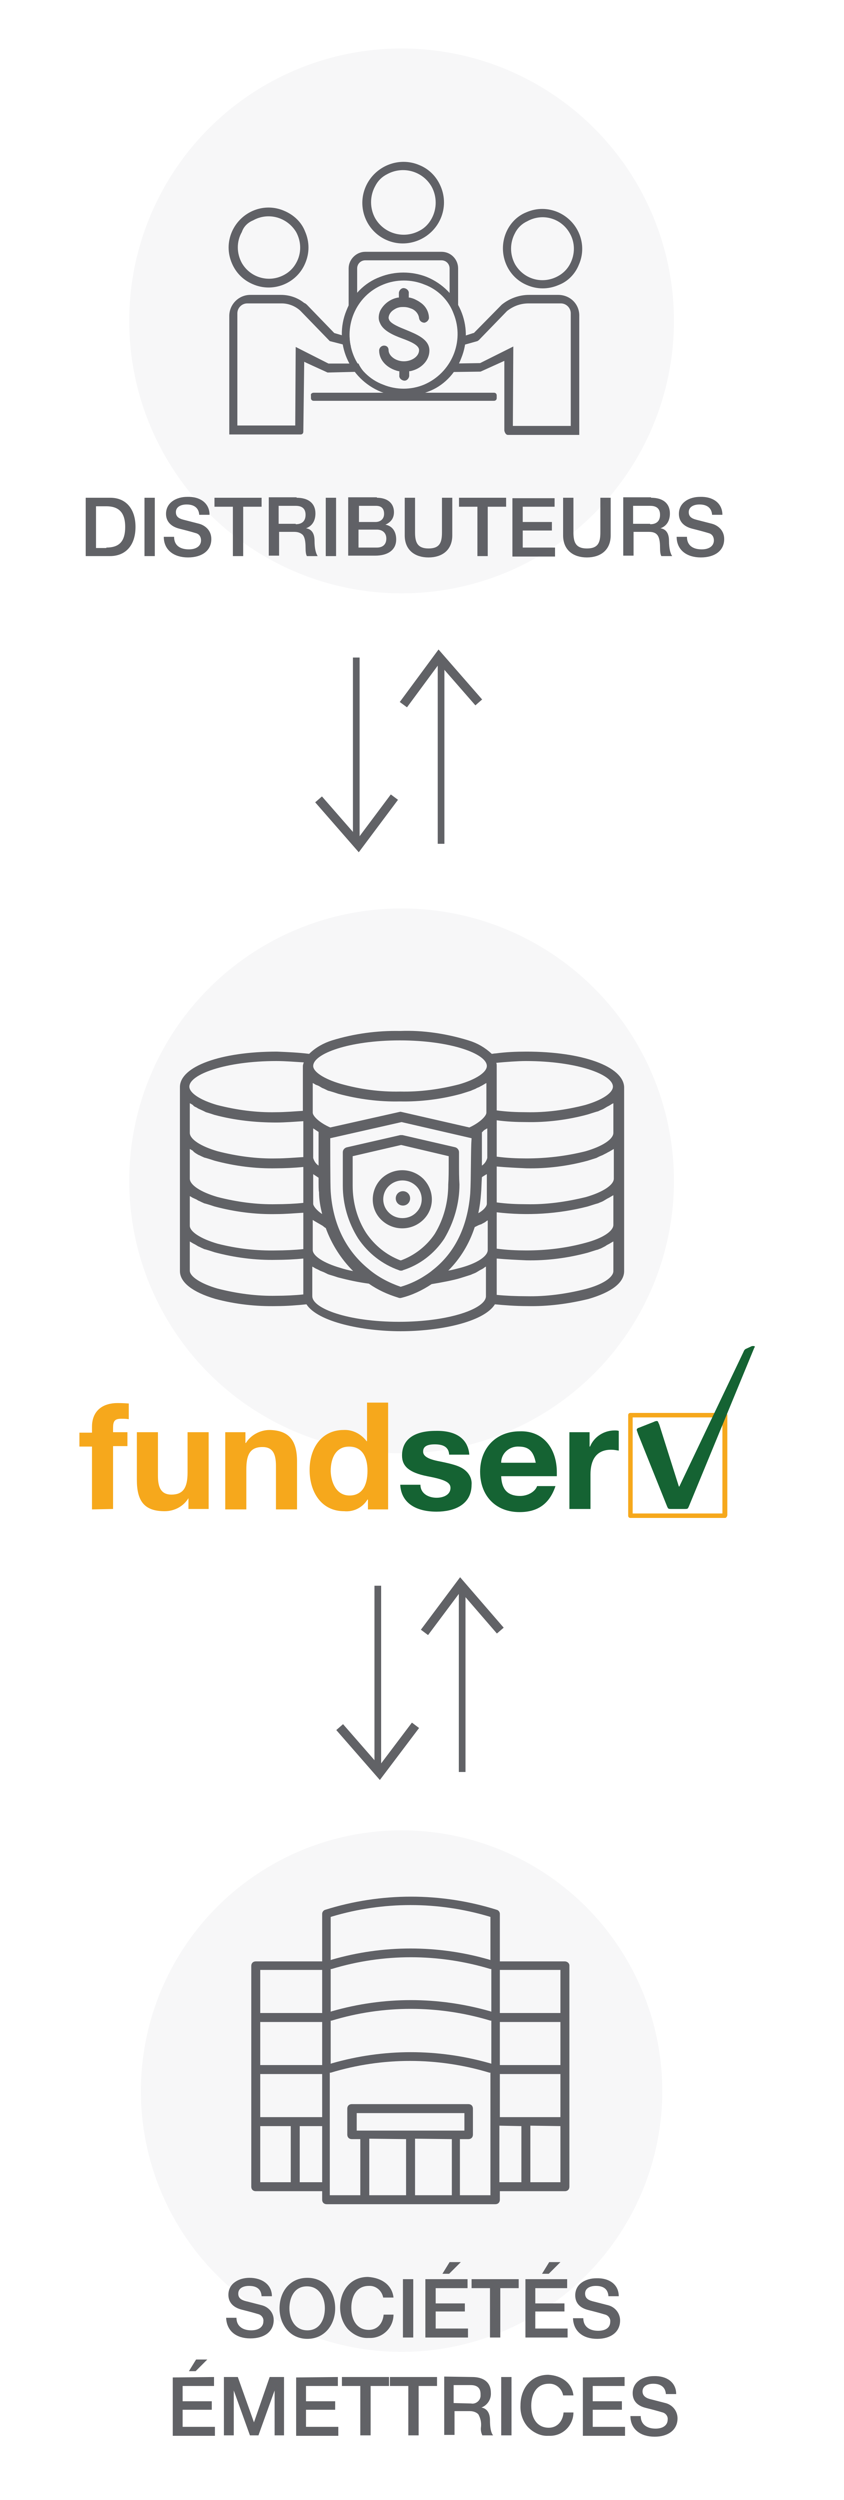 <?xml version="1.0" encoding="UTF-8"?> <!-- Generator: Adobe Illustrator 28.0.0, SVG Export Plug-In . SVG Version: 6.00 Build 0) --> <svg xmlns="http://www.w3.org/2000/svg" xmlns:xlink="http://www.w3.org/1999/xlink" version="1.1" id="Layer_1" x="0px" y="0px" viewBox="0 0 188.1 557" style="enable-background:new 0 0 188.1 557;" xml:space="preserve"> <style type="text/css"> .st0{opacity:5.000000e-02;fill:#616266;enable-background:new ;} .st1{fill:#616266;} .st2{enable-background:new ;} .st3{fill:none;} .st4{fill:none;stroke:#616266;stroke-width:1.49;stroke-miterlimit:10;} .st5{fill:none;stroke:#616266;stroke-width:2;stroke-miterlimit:10;} .st6{fill:#F6A81C;} .st7{fill:#156333;} </style> <circle class="st0" cx="89.5" cy="263.1" r="60.7"></circle> <path class="st1" d="M125.9,437h-14.5v-10.6c0-0.4-0.3-0.8-0.7-0.9c-12.4-3.9-25.8-3.9-38.2,0c-0.4,0.1-0.7,0.5-0.7,0.9V437H57 c-0.6,0-1,0.4-1,1v49.2c0,0.6,0.4,1,1,1h14.8v1.9c0,0.6,0.4,1,1,1h37.6c0.6,0,1-0.4,1-1v-1.9h14.5c0.6,0,1-0.4,1-1v-49.3 C126.9,437.4,126.4,437,125.9,437C125.9,437,125.9,437,125.9,437z M124.9,473.7v12.5h-6.7v-12.6L124.9,473.7z M116.2,473.7v12.5 h-4.9v-12.6L116.2,473.7z M124.9,462.1v9.6h-13.5v-9.6H124.9z M124.9,450.5v9.6h-13.5v-9.6H124.9z M124.9,438.9v9.6h-13.5v-9.6 H124.9z M100.7,476.6v12.5h-8.2v-12.6L100.7,476.6z M90.5,476.6v12.5h-8.2v-12.6L90.5,476.6z M103.5,470.8v3.9H79.5v-3.9H103.5z M102.5,476.6h1.9c0.6,0,1-0.4,1-1v-5.8c0-0.6-0.4-1-1-1h-26c-0.6,0-1,0.4-1,1v5.8c0,0.6,0.4,1,1,1h1.9v12.5h-6.8v-27.3h0.2 c11.5-3.5,23.8-3.5,35.4,0h0.2v27.3h-6.8L102.5,476.6z M74,459.7l-0.3,0.1v-9.6h0.2c11.5-3.5,23.8-3.5,35.4,0h0.2v9.6l-0.3-0.1 C97.6,456.4,85.5,456.4,74,459.7z M74,448.1l-0.3,0.1v-9.5l0.2,0c11.5-3.5,23.8-3.5,35.4,0l0.2,0v9.5l-0.3-0.1 C97.6,444.8,85.5,444.8,74,448.1z M74,436.6l-0.3,0.1v-9.6L74,427c11.4-3.4,23.6-3.4,35,0l0.3,0.1v9.6l-0.3-0.1 C97.6,433.3,85.4,433.3,74,436.6L74,436.6z M71.8,473.7v12.5h-5v-12.5L71.8,473.7z M64.8,473.7v12.5H58v-12.5L64.8,473.7z M71.8,462.1v9.6H58v-9.6H71.8z M71.8,450.5v9.6H58v-9.6H71.8z M71.8,438.9v9.6H58v-9.6H71.8z"></path> <circle class="st0" cx="89.5" cy="465.9" r="58.1"></circle> <path class="st1" d="M85.6,77c-0.6,0-1.1,0.5-1.1,1.1c0,0,0,0,0,0c0,2.2,1.8,4,4.3,4.6H89v0.9c-0.1,0.6,0.4,1.1,1,1.2 c0.6,0.1,1.1-0.4,1.2-1c0-0.1,0-0.1,0-0.2v-0.9h0.2c2.5-0.5,4.3-2.4,4.3-4.6c0-2.5-2.8-3.6-5.2-4.6c-1.5-0.6-3.2-1.3-3.7-2.1 c-0.1-0.1-0.1-0.3-0.2-0.5c0-0.7,0.4-1.3,0.9-1.7l0,0c0.4-0.3,0.9-0.6,1.4-0.7c0.3-0.1,0.7-0.1,1.1-0.1c0.5,0,1,0.1,1.5,0.3 c1,0.3,1.8,1.2,1.9,2.2c0.1,0.6,0.6,1,1.2,1c0.5-0.1,0.9-0.5,1-1c0-1.4-0.7-2.7-1.9-3.5c-0.4-0.3-0.8-0.5-1.2-0.7 c-0.4-0.2-0.8-0.3-1.2-0.4h-0.2v-0.9c0.1-0.6-0.4-1.1-1-1.2c-0.6-0.1-1.1,0.4-1.2,1c0,0.1,0,0.1,0,0.2v0.9h-0.2 c-1.7,0.3-3.2,1.4-4,3c-0.2,0.5-0.3,1-0.3,1.5l0,0c0,0.4,0.1,0.8,0.3,1.2c0.7,1.7,3,2.7,4.9,3.4s3.8,1.5,3.8,2.6 c0,1.4-1.6,2.5-3.4,2.5s-3.4-1.2-3.4-2.5C86.6,77.4,86.2,77,85.6,77z"></path> <path class="st1" d="M86.2,53.5c4.6,2,10-0.2,12-4.8c1-2.3,1-4.9,0-7.2c-0.9-2.1-2.5-3.8-4.7-4.7c-4.6-2-10,0.2-12,4.8 c-1,2.3-1,4.9,0,7.2C82.4,50.9,84.1,52.6,86.2,53.5z M86.3,38.8c3.5-1.9,7.9-0.7,9.9,2.8c1.2,2.2,1.2,4.9,0,7.1 c-0.6,1.1-1.5,2.1-2.7,2.7c-3.5,1.9-7.9,0.7-9.9-2.8c-1.2-2.2-1.2-4.9,0-7.1C84.2,40.3,85.1,39.4,86.3,38.8z"></path> <path class="st1" d="M77.7,70.2c0.5-0.9,1.2-1.8,1.9-2.5v-7.9c0-1,0.8-1.8,1.8-1.8h17c1,0,1.8,0.8,1.8,1.8v6.5 c0.7,0.7,1.4,1.5,1.9,2.4v-8.9c0-2-1.6-3.7-3.7-3.7h-17c-2,0-3.7,1.7-3.7,3.7L77.7,70.2z"></path> <path class="st1" d="M69.9,87.5h40.2c0.4,0,0.6,0.3,0.6,0.6v0.6c0,0.4-0.3,0.6-0.6,0.6H69.9c-0.4,0-0.6-0.3-0.6-0.6v-0.6 C69.2,87.8,69.5,87.5,69.9,87.5z"></path> <path class="st1" d="M56.3,63.3c4.5,2,9.8-0.1,11.7-4.6c1-2.3,1-4.8,0-7.1c-0.8-2.1-2.5-3.7-4.6-4.6c-4.5-2-9.7,0.1-11.7,4.6 c-1,2.3-1,4.8,0,7.1C52.6,60.8,54.2,62.4,56.3,63.3z M56.4,49.1c3.4-1.9,7.6-0.7,9.6,2.6c1.2,2.2,1.2,4.8,0,6.9 c-0.6,1.1-1.5,2-2.6,2.6c-3.4,1.9-7.6,0.7-9.5-2.6c-1.2-2.2-1.2-4.8,0-6.9C54.3,50.5,55.2,49.6,56.4,49.1z"></path> <path class="st1" d="M112.8,51.8c-1.9,4.5,0.1,9.8,4.6,11.7c2.3,1,4.8,1,7.1,0c2.1-0.8,3.7-2.5,4.5-4.5c2-4.5-0.1-9.7-4.6-11.7 c-2.3-1-4.8-1-7.1,0C115.3,48.1,113.7,49.7,112.8,51.8z M117.5,49.3c3.4-1.9,7.6-0.7,9.5,2.7c1.2,2.1,1.2,4.7,0,6.9 c-0.6,1.1-1.5,2-2.6,2.6c-3.4,1.9-7.6,0.8-9.6-2.6c-1.2-2.2-1.2-4.8,0-7C115.4,50.7,116.4,49.8,117.5,49.3z"></path> <path class="st1" d="M73,83l8-0.2c-0.4-0.6-0.8-1.1-1.1-1.8h-6.7l-7.3-3.7l-0.1,17.5H52.9V69.8c0-1.2,1-2.2,2.2-2.2h7.7 c1.5,0,3,0.6,4.1,1.6l0.2,0.2l6.3,6.5l0.1,0.1l4.7,1.2c-0.2-0.7-0.3-1.3-0.3-2l-3.4-1l-0.1-0.1L68.5,68c-0.2-0.2-0.4-0.4-0.7-0.5 c-1.5-1.2-3.3-1.8-5.2-1.8h-6.8c-2.6,0-4.7,2.1-4.7,4.7c0,0,0,0,0,0.1v26.3h15.9c0.4,0,0.6-0.3,0.6-0.6l0.2-15.6l0.4,0.2 C69.9,81.6,72.6,82.8,73,83z"></path> <path class="st1" d="M124.4,65.7h-6.5c-2.2,0-4.4,0.8-6.1,2.2l-6.1,6.2l-0.1,0.1h-0.1l-3.1,1c-0.1,0.7-0.2,1.3-0.3,2l4.3-1.2 l0.3-0.2l6.3-6.5c1.4-1.1,3-1.7,4.8-1.7h7.2c1.2,0,2.2,1,2.2,2.2v25.1h-12.9l0.1-17.7l-7.4,3.7l-6.2,0.1c-0.3,0.7-0.7,1.3-1.1,1.9 l7.4-0.1l5.3-2.4v15.5c0,0.1,0.2,1,0.8,1h15.9V70.5C129.2,67.8,127.1,65.7,124.4,65.7C124.5,65.7,124.5,65.7,124.4,65.7z"></path> <path class="st1" d="M102.8,79.8c2.9-7.1-0.6-15.2-7.7-18.1c-3.3-1.3-7.1-1.3-10.4,0c-3.5,1.3-6.2,4.1-7.5,7.5 c-2.9,7.1,0.6,15.2,7.7,18.1c3.3,1.3,7.1,1.3,10.4,0C98.7,86.1,101.5,83.3,102.8,79.8z M78.8,79.2c-2.5-6.2,0.4-13.3,6.6-15.8 c2.9-1.2,6.3-1.2,9.2,0c3,1.1,5.4,3.5,6.5,6.5c2.5,6.2-0.5,13.2-6.6,15.8c-2.9,1.2-6.2,1.2-9.1,0C82.4,84.6,80,82.2,78.8,79.2 L78.8,79.2z"></path> <g class="st2"> <path class="st1" d="M24.6,110.9c3.4,0,5.6,2.4,5.6,6.5c0,4.1-2.2,6.5-5.7,6.5h-5.4v-13H24.6z M23.7,122c2.9,0,4.2-1.4,4.2-4.6 c0-2.6-0.9-4.6-4.2-4.6h-2.3v9.3H23.7z"></path> <path class="st1" d="M34.5,110.9v13h-2.3v-13H34.5z"></path> <path class="st1" d="M46.7,114.7h-2.3v0c-0.1-1.5-1.1-2.3-2.8-2.3c-1.4,0-2.4,0.6-2.4,1.7c0,0.9,0.5,1.4,1.7,1.7l3.5,0.9 c1.1,0.3,2.7,1.3,2.7,3.4c0,2.6-2.1,4.1-5.2,4.1c-3.2,0-5.4-1.7-5.4-4.6h2.3c0,1.9,1.3,2.8,3.3,2.8c1.7,0,2.7-0.8,2.7-2 c0-0.8-0.4-1.4-1.1-1.6c-0.7-0.2-1.3-0.4-3.7-1c-2-0.5-3-1.7-3-3.3c0-2.6,2.4-3.8,4.7-3.8C44.6,110.6,46.7,112.1,46.7,114.7z"></path> <path class="st1" d="M58.3,110.9v2h-4.1v11h-2.3v-11h-4.1v-2H58.3z"></path> <path class="st1" d="M66.1,110.9c2.6,0,4.2,1.2,4.2,3.5c0,1.6-0.7,2.8-2.1,3.3v0c1.3,0.2,1.9,1.2,1.9,2.8c0,1.7,0.3,2.8,0.7,3.4 h-2.4c-0.2-0.3-0.3-0.9-0.3-1.9c0-1.4-0.2-2.3-0.6-2.8c-0.4-0.4-1-0.7-1.9-0.7h-3.4v5.3h-2.3v-13H66.1z M65.9,116.8 c1.4,0,2.2-0.7,2.2-2.1c0-1.3-0.7-2-2.2-2h-3.8v4H65.9z"></path> <path class="st1" d="M74.9,110.9v13h-2.3v-13H74.9z"></path> <path class="st1" d="M84,110.9c2.2,0,3.8,1.1,3.8,3.2c0,1.3-0.6,2.2-1.9,2.8v0c1.6,0.3,2.4,1.6,2.4,3.3c0,2.3-1.8,3.6-4.7,3.6h-6 v-13H84z M83.7,116.3c1,0,1.9-0.6,1.9-1.8c0-1.2-0.6-1.8-1.8-1.8h-3.8v3.6H83.7z M84,122c1.3,0,2.1-0.7,2.1-2c0-1.3-0.9-2-2.1-2 h-4.1v4H84z"></path> <path class="st1" d="M92.5,110.9v7.7c0,2.2,0.5,3.6,3,3.6c2.5,0,3-1.3,3-3.6v-7.7h2.3v8.4c0,3.2-2.2,4.9-5.3,4.9 c-3.1,0-5.3-1.7-5.3-4.9v-8.4H92.5z"></path> <path class="st1" d="M112.8,110.9v2h-4.1v11h-2.3v-11h-4.1v-2H112.8z"></path> <path class="st1" d="M123.6,110.9v2h-7.1v3.4h6.5v1.9h-6.5v3.8h7.2v2h-9.5v-13H123.6z"></path> <path class="st1" d="M127.8,110.9v7.7c0,2.2,0.5,3.6,3,3.6c2.5,0,3-1.3,3-3.6v-7.7h2.3v8.4c0,3.2-2.2,4.9-5.3,4.9 c-3.1,0-5.3-1.7-5.3-4.9v-8.4H127.8z"></path> <path class="st1" d="M145.1,110.9c2.6,0,4.2,1.2,4.2,3.5c0,1.6-0.7,2.8-2.1,3.3v0c1.3,0.2,1.9,1.2,1.9,2.8c0,1.7,0.3,2.8,0.7,3.4 h-2.4c-0.2-0.3-0.3-0.9-0.3-1.9c0-1.4-0.2-2.3-0.6-2.8s-1-0.7-1.9-0.7h-3.4v5.3h-2.3v-13H145.1z M144.9,116.8 c1.4,0,2.2-0.7,2.2-2.1c0-1.3-0.7-2-2.2-2h-3.8v4H144.9z"></path> <path class="st1" d="M161,114.7h-2.3v0c-0.1-1.5-1.1-2.3-2.8-2.3c-1.4,0-2.4,0.6-2.4,1.7c0,0.9,0.5,1.4,1.7,1.7l3.5,0.9 c1.1,0.3,2.7,1.3,2.7,3.4c0,2.6-2.1,4.1-5.2,4.1c-3.2,0-5.4-1.7-5.4-4.6h2.3c0,1.9,1.3,2.8,3.3,2.8c1.7,0,2.7-0.8,2.7-2 c0-0.8-0.4-1.4-1.1-1.6c-0.7-0.2-1.3-0.4-3.7-1c-2-0.5-3-1.7-3-3.3c0-2.6,2.4-3.8,4.7-3.8C158.9,110.6,161,112.1,161,114.7z"></path> </g> <circle class="st0" cx="89.5" cy="71.5" r="60.7"></circle> <path class="st1" d="M117.3,234.3c-2.3,0-4.6,0.1-6.8,0.4c-0.4,0-0.7,0.1-0.9,0.1c-1.5-1.4-3.2-2.4-5.2-3 c-4.9-1.5-10.1-2.3-15.2-2.1c-5.2-0.1-10.3,0.6-15.2,2.1c-1.9,0.6-3.7,1.6-5.1,3c-2.4-0.3-4.8-0.4-7.2-0.5 c-12.5,0-21.6,3.3-21.6,7.9v41c0,2.5,2.8,4.7,7.9,6.2c4.5,1.2,9.1,1.7,13.7,1.6c2.1,0,4.8-0.2,6.6-0.4c2.5,3.9,12.4,6,21,6 s18.5-2,21-6c1.9,0.2,4.7,0.4,7.2,0.4c4.6,0.1,9.2-0.5,13.7-1.6c5.1-1.5,7.9-3.6,7.9-6.2v-41C138.9,237.6,129.8,234.3,117.3,234.3z M117.3,288.8c-2.2,0-4.7-0.1-6.6-0.3v-8.1c2.2,0.2,4.4,0.3,6.6,0.4c4.6,0.1,9.2-0.5,13.7-1.7c0.6-0.2,1.3-0.4,1.9-0.6l0.4-0.1 l0.2-0.1c0.4-0.1,0.7-0.3,1.1-0.5c0.2-0.1,0.4-0.2,0.5-0.3l0,0c0.3-0.2,0.6-0.3,0.9-0.5l0.5-0.3l0.2-0.1v6.6c0,1.4-2.4,3-6.2,4 C126.1,288.3,121.7,288.9,117.3,288.8z M117.3,278.6c-2.2,0-4.4-0.1-6.6-0.4v-8.1c6.8,0.8,13.7,0.4,20.3-1.3 c0.6-0.2,1.3-0.4,1.9-0.6c0.1,0,0.3-0.1,0.4-0.1l0.2-0.1c0.5-0.2,0.8-0.3,1.1-0.5l0.5-0.3l0,0c0.3-0.2,0.6-0.3,0.9-0.5l0.5-0.3 l0.2-0.1v6.6c0,1.4-2.4,3-6.2,4C126.1,278.1,121.7,278.6,117.3,278.6z M117.3,268.3c-2.2,0-4.4-0.1-6.6-0.4v-8 c2.2,0.2,4.4,0.3,6.6,0.4c4.6,0.1,9.3-0.5,13.7-1.7c0.6-0.2,1.3-0.4,1.9-0.6l0.4-0.2l0.2-0.1c0.4-0.2,0.8-0.3,1.1-0.5l0.6-0.3 c0.3-0.2,0.6-0.3,0.9-0.5l0.5-0.3l0.2-0.1v6.6c0,1.4-2.4,3-6.2,4.1C126.1,267.8,121.7,268.4,117.3,268.3z M117.3,258.1 c-2.2,0-4.4-0.1-6.6-0.4v-8.1c2.2,0.3,4.4,0.4,6.6,0.4c4.6,0.1,9.3-0.5,13.7-1.7c0.6-0.2,1.3-0.4,1.9-0.6l0.4-0.1l0.2-0.1 c0.4-0.2,0.8-0.3,1.1-0.5l0.5-0.3l0,0c0.3-0.2,0.6-0.3,0.9-0.5s0.3-0.2,0.5-0.3l0.2-0.1v6.6c0,1.4-2.4,3-6.2,4.1 C126.1,257.6,121.7,258.1,117.3,258.1z M117.3,247.8c-2.2,0-4.4-0.1-6.6-0.4v-9.9c0-0.2,0-0.5-0.1-0.7c2.1-0.2,4.8-0.4,6.6-0.4 c11.4,0,19.4,3,19.4,5.7c0,1.4-2.4,3-6.2,4.1C126.1,247.3,121.7,247.9,117.3,247.8z M71,252.7c0,0.1,0,3.7,0,7c-0.6-0.4-1-1-1.2-1.7 v-6.6l1.2,0.8L71,252.7z M71.3,242.1L71.3,242.1l0.5,0.3c0.3,0.1,0.7,0.3,1.1,0.5l0.2,0.1l0.4,0.1c0.7,0.2,1.3,0.4,1.9,0.6 c4.5,1.2,9.1,1.8,13.7,1.7c4.6,0.1,9.3-0.5,13.7-1.7c0.6-0.2,1.3-0.4,1.9-0.6l0.3-0.1l0.2-0.1c0.5-0.2,0.8-0.3,1.1-0.5l0.5-0.2l0,0 c0.3-0.2,0.6-0.3,0.9-0.5l0.5-0.3l0.2-0.1v6.6c0,0.8-1.6,2.3-3.8,3.3l-15.3-3.5h-0.1l-15.6,3.5c-2.3-1-3.9-2.5-3.9-3.3v-6.6l0.2,0.1 l0.5,0.3C70.7,241.8,71,241.9,71.3,242.1L71.3,242.1z M106.6,270.3c0.3-1.4,0.5-2.8,0.6-4.3c0.1-1,0.1-2.2,0.2-3.7l0.1-0.1l0.8-0.5 l0.2-0.1v6.6C108.5,268.8,107.7,269.7,106.6,270.3L106.6,270.3z M107.4,259.7c0-3.4,0-6.6,0-7v-0.4l0.4-0.4l0.1-0.1l0.5-0.3l0.2-0.1 v6.6C108.4,258.7,108,259.3,107.4,259.7L107.4,259.7z M104.8,265.9c-0.6,7.4-3.4,13.2-8.4,17.1c-0.7,0.6-1.5,1.1-2.3,1.6 c-1.5,0.9-3.1,1.6-4.8,2.1c-2.6-0.9-5.1-2.2-7.2-4c-5-4.1-7.9-9.9-8.4-17.2c-0.1-1.2-0.1-10.6-0.1-11.9l15.9-3.6l15.6,3.6 C104.9,256.2,105,262.5,104.8,265.9L104.8,265.9z M99.9,283.1c2.7-2.7,4.7-6,5.9-9.7l0.4-0.2l0.4-0.2l0.5-0.2h0.1 c0.3-0.2,0.6-0.3,0.9-0.5l0.4-0.3l0.2-0.1v6.6c0,1.4-2.4,3-6.2,4C101.7,282.7,100.6,283,99.9,283.1L99.9,283.1z M71.8,270.5 c-1.2-0.8-2-1.8-2-2.3v-6.6l1.2,0.8c0,1.8,0,2.9,0.1,3.2l0,0C71.1,267.3,71.4,268.9,71.8,270.5z M72.4,273.5l0.2,0.1 c1.3,3.6,3.4,6.9,6.1,9.6c-1.1-0.2-2.2-0.5-2.8-0.7c-3.8-1.1-6.2-2.7-6.2-4v-6.7L70,272c0.2,0.1,1.7,1,1.9,1.1L72.4,273.5z M71.3,283.1L71.3,283.1l0.5,0.2c0.3,0.1,0.7,0.3,1.1,0.5l0.2,0.1l0.3,0.1c0.7,0.2,1.3,0.4,1.9,0.6c2.3,0.6,4.6,1.1,6.9,1.4 c2,1.4,4.2,2.4,6.5,3.1l0.3,0.1h0.3c2.5-0.6,4.8-1.7,6.9-3.1c1.9-0.3,5.1-0.9,6.6-1.4c0.6-0.2,1.3-0.4,1.9-0.6l0.3-0.1l0.2-0.1 c0.5-0.2,0.8-0.3,1.1-0.5l0.5-0.3l0,0c0.3-0.2,0.6-0.3,0.9-0.5l0.4-0.3l0.2-0.1v6.6c0,2.7-8,5.7-19.4,5.7s-19.3-3-19.3-5.7v-6.6 l0.2,0.1l0.5,0.3C70.7,282.8,71,282.9,71.3,283.1L71.3,283.1z M102.3,241.6L102.3,241.6c-4.3,1.1-8.7,1.7-13.1,1.6 c-4.5,0.1-8.9-0.5-13.2-1.7c-3.8-1.1-6.2-2.7-6.2-4c0-2.7,7.9-5.7,19.3-5.7s19.4,3,19.4,5.7C108.5,238.9,106.1,240.5,102.3,241.6 L102.3,241.6z M43.7,267.2L43.7,267.2l0.5,0.3c0.3,0.1,0.6,0.3,1.1,0.5l0.2,0.1l0.4,0.1c0.7,0.2,1.3,0.4,1.9,0.6 c4.5,1.2,9.1,1.8,13.8,1.7c1.9,0,4.4-0.2,6-0.3v8.1c-1.9,0.2-4.3,0.3-6,0.3c-4.4,0.1-8.8-0.4-13.1-1.5c-3.8-1.1-6.2-2.7-6.2-4v-6.6 l0.2,0.1l0.5,0.3C43.1,266.9,43.4,267.1,43.7,267.2z M43.7,257l0.5,0.3c0.3,0.1,0.6,0.3,1.1,0.5l0.2,0.1l0.4,0.1 c0.7,0.2,1.3,0.4,1.9,0.6c4.5,1.2,9.1,1.8,13.8,1.7c1.7,0,4.1-0.1,6-0.3v8c-1.7,0.2-4.2,0.3-6,0.3c-4.4,0.1-8.8-0.5-13.1-1.6 c-3.8-1.1-6.2-2.7-6.2-4.1V256l0.2,0.1l0.5,0.3C43.1,256.6,43.4,256.8,43.7,257L43.7,257z M43.7,246.7L43.7,246.7l0.5,0.3l1.1,0.5 l0.2,0.1l0.4,0.2c0.7,0.2,1.3,0.4,1.9,0.6c4.5,1.2,9.1,1.7,13.8,1.7c1.9,0,4.4-0.2,6-0.3v8c-1.7,0.1-4.1,0.3-6,0.3 c-4.4,0.1-8.8-0.5-13.1-1.6c-3.8-1.1-6.2-2.7-6.2-4.1v-6.6c0.1,0,0.1,0.1,0.2,0.1c0.2,0.1,0.3,0.2,0.5,0.3 C43.1,246.4,43.4,246.6,43.7,246.7L43.7,246.7z M67.5,237.5v10c-1.6,0.1-4,0.3-6,0.3c-4.4,0.1-8.8-0.5-13.1-1.6 c-3.8-1.1-6.2-2.7-6.2-4.1c0-2.7,8-5.7,19.4-5.7c2,0,4.4,0.2,6.1,0.3C67.6,237,67.5,237.3,67.5,237.5L67.5,237.5z M42.1,276.5 l0.2,0.1l0.5,0.3c0.3,0.2,0.6,0.3,0.9,0.5l0.5,0.3c0.3,0.1,0.6,0.3,1.1,0.5l0.2,0.1l0.4,0.1c0.7,0.2,1.3,0.4,1.9,0.6 c4.5,1.2,9.1,1.8,13.8,1.7c1.7,0,4.2-0.1,6-0.3v8c-1.8,0.2-4.2,0.3-6,0.3c-4.4,0.1-8.8-0.5-13.1-1.6c-3.8-1.1-6.2-2.7-6.2-4V276.5z"></path> <path class="st3" d="M92.7,264.2c-1.7-1.6-4.3-1.6-6,0c-1.7,1.6-1.7,4.3-0.1,5.9c0,0,0.1,0.1,0.1,0.1c1.7,1.6,4.3,1.6,6,0 C94.4,268.6,94.4,266,92.7,264.2C92.8,264.3,92.7,264.2,92.7,264.2z"></path> <path class="st1" d="M94.3,262.6c-2.6-2.5-6.7-2.5-9.3,0c-2.5,2.5-2.6,6.6-0.1,9.1c0,0,0.1,0.1,0.1,0.1c2.6,2.5,6.7,2.5,9.3,0 C96.9,269.3,96.9,265.2,94.3,262.6C94.4,262.7,94.4,262.6,94.3,262.6z M89.7,271.4c-1.1,0-2.2-0.4-3-1.2c-1.7-1.6-1.7-4.3-0.1-5.9 c0,0,0.1-0.1,0.1-0.1c1.7-1.6,4.3-1.6,6,0c1.7,1.6,1.7,4.3,0.1,5.9c0,0-0.1,0.1-0.1,0.1C91.9,271,90.8,271.4,89.7,271.4z"></path> <path class="st1" d="M102.3,259.1v-2.4c0-0.5-0.4-1-0.9-1.1l-11.7-2.7c-0.2,0-0.4,0-0.5,0l-11.8,2.7c-0.6,0.1-1,0.6-1,1.1v7.5 c0,4.1,1.2,8.2,3.4,11.7c2.2,3.3,5.4,5.8,9.1,7.1c0.2,0.1,0.3,0.1,0.5,0.1c0.1,0,0.3,0,0.4-0.1c3.8-1.2,7-3.7,9.2-7 c2.2-3.7,3.4-7.9,3.4-12.1C102.3,262.5,102.3,260.8,102.3,259.1z M99.9,263.9c0,3.9-1,7.7-3,11c-1.8,2.7-4.5,4.8-7.5,5.9h-0.1h-0.1 c-3.1-1.2-5.7-3.3-7.6-6.1c-2-3.1-3-6.8-3-10.5v-6.6l10.8-2.5l10.6,2.5v1.6C100,260.8,100,262.5,99.9,263.9z"></path> <path class="st1" d="M89.8,268.6c0.9,0,1.6-0.7,1.6-1.6c0-0.9-0.7-1.6-1.6-1.6c-0.9,0-1.6,0.7-1.6,1.6 C88.2,267.9,88.9,268.6,89.8,268.6C89.8,268.6,89.8,268.6,89.8,268.6z"></path> <line class="st4" x1="84.2" y1="394.6" x2="84.2" y2="353.3"></line> <polyline class="st5" points="92.6,384.4 84.6,395 75.7,384.8 "></polyline> <line class="st4" x1="103" y1="353.5" x2="103" y2="394.8"></line> <polyline class="st5" points="94.6,363.7 102.6,353 111.5,363.3 "></polyline> <line class="st4" x1="79.4" y1="187.8" x2="79.4" y2="146.5"></line> <polyline class="st5" points="87.9,177.6 79.9,188.3 71,178.1 "></polyline> <line class="st4" x1="98.3" y1="146.8" x2="98.3" y2="188"></line> <polyline class="st5" points="89.9,157 97.8,146.3 106.7,156.5 "></polyline> <path class="st6" d="M141,337.2h20v-21.4h-20V337.2z M161.6,338.2h-21.1c-0.3,0-0.5-0.2-0.5-0.5v-22.4c0-0.3,0.2-0.5,0.5-0.5h21.1 c0.3,0,0.5,0.2,0.5,0.5v22.3C162,338,161.8,338.2,161.6,338.2C161.5,338.2,161.5,338.2,161.6,338.2L161.6,338.2"></path> <path class="st7" d="M153.5,335.7c-0.2,0.4-0.2,0.5-0.8,0.5h-3.2c-0.6,0-0.6-0.1-0.8-0.5l-6.5-16.2c-0.1-0.3-0.2-0.6-0.3-0.9 c0-0.4,0.5-0.5,0.5-0.5l3.3-1.3c0.2-0.1,0.4-0.2,0.7-0.2c0.3,0,0.3,0.4,0.5,0.7l0.1,0.3l4.3,13.6h0.1l14.3-30 c0.1-0.3,0.3-0.6,0.6-0.7l1.3-0.6c0.2,0,0.3,0,0.5,0c0.2,0.1,0.1,0.3,0,0.4L153.5,335.7z"></path> <path class="st6" d="M20.5,336.3v-14h-2.8v-3.1h2.8v-1.3c0-3.6,2.4-5.3,5.7-5.3c0.3,0,1.1,0,2.5,0.1v3.5c-0.6-0.1-1.1-0.1-1.7-0.1 c-1.4,0-1.8,0.5-1.8,2v1h3.2v3.1h-3.2v14L20.5,336.3z"></path> <path class="st6" d="M35.2,319.1v9.7c0,2.6,0.7,4.2,3,4.2c2.6,0,3.6-1.5,3.6-4.9v-9h4.7v17.1h-4.5v-2.4H42c-1.1,1.8-3.1,2.9-5.3,2.9 c-4.5,0-6.2-2.2-6.2-7v-10.6H35.2z"></path> <path class="st6" d="M66.2,325.6v10.7h-4.7v-9.7c0-2.8-0.8-4.2-3-4.2c-2.9,0-3.6,1.9-3.6,5v8.9h-4.7v-17.2h4.5v2.4h0.1 c1.1-1.8,3.2-2.9,5.3-2.9C64.3,318.7,66.2,320.8,66.2,325.6z"></path> <path class="st6" d="M86.5,312.6v23.7H82v-2.2h-0.1c-1.1,1.8-3.1,2.8-5.2,2.6c-5.1,0-7.7-4.3-7.7-9.2s2.7-8.9,7.6-8.9 c2-0.1,3.9,0.9,5.1,2.5h0.1v-8.6H86.5z M77.9,333.2c2.7,0,4-2.1,4-5.5c0-3.1-1.2-5.4-4.1-5.4c-2.7,0-4.1,2.2-4.1,5.5 C73.8,330.4,75,333.2,77.9,333.2z"></path> <path class="st7" d="M104.6,324.1h-4.5c-0.1-1.7-1.3-2.3-3.2-2.3s-2.6,0.6-2.6,1.6s1,1.7,3.7,2.2c3.5,0.7,4.8,1.2,5.8,2.1 c0.9,0.8,1.4,1.9,1.3,3.1c0,4.4-3.8,6-7.8,6c-4.7,0-7.9-2-8.1-6h4.5c0,1.9,1.7,2.9,3.6,2.9c1.6,0,3.1-0.7,3.1-2.2 c0-1.3-1.5-1.9-5.2-2.6c-4-0.8-5.6-2.2-5.6-4.6c0-3.6,2.7-5.5,7.5-5.5C101.7,318.7,104.3,320.6,104.6,324.1z"></path> <path class="st7" d="M124.1,328c0,0.3,0,0.9,0,0.9h-12.4c0.1,3,1.5,4.4,4.2,4.4c1.8,0,3.4-1,3.8-2.2h4.1c-1.3,3.9-3.9,5.8-8,5.8 c-5.4,0-8.8-3.7-8.8-9s3.6-9,8.8-9C121.2,318.7,124.1,322.9,124.1,328z M119.4,325.9c-0.5-2.6-1.6-3.6-3.8-3.6 c-2-0.1-3.8,1.4-3.9,3.4c0,0.1,0,0.1,0,0.2H119.4z"></path> <path class="st7" d="M137.9,318.8v4.4c-0.6-0.1-1.1-0.2-1.7-0.2c-3.4,0-4.6,2.4-4.6,5.5v7.7h-4.7v-17.1h4.5v3.2h0.1 c0.9-2.2,3.1-3.6,5.5-3.6C137.2,318.7,137.6,318.7,137.9,318.8z"></path> <path class="st1" d="M60.6,511.6h-2.3l0,0c-0.1-1.5-1-2.3-2.8-2.3c-1.4,0-2.4,0.6-2.4,1.7c0,0.9,0.5,1.4,1.7,1.7l3.5,0.9 c1.6,0.4,2.7,1.7,2.7,3.3c0,2.6-2.1,4.1-5.2,4.1c-3.2,0-5.3-1.7-5.4-4.6h2.3c0,1.8,1.3,2.8,3.3,2.8c1.7,0,2.7-0.8,2.7-2 c0.1-0.7-0.4-1.4-1.1-1.6c-0.7-0.2-1.3-0.4-3.7-1c-2-0.5-3-1.7-3-3.3c0-2.6,2.4-3.8,4.7-3.8C58.4,507.5,60.6,509,60.6,511.6z"></path> <path class="st1" d="M74.7,514.3c0,3.7-2.4,6.8-6.2,6.8s-6.2-3.1-6.2-6.8s2.3-6.8,6.2-6.8S74.7,510.6,74.7,514.3z M68.5,519.2 c2.8,0,3.9-2.5,3.9-4.9s-1.2-4.9-4-4.9s-3.9,2.5-3.9,4.9S65.7,519.2,68.5,519.2z"></path> <path class="st1" d="M87.7,511.9h-2.3c-0.3-1.6-1.7-2.7-3.2-2.6c-2.5,0-3.9,2-3.9,4.9s1.4,4.9,3.9,4.9c1.8,0,3.1-1.3,3.3-3.4h2.2 c0,2.9-2.4,5.3-5.4,5.2c-0.1,0-0.1,0-0.2,0c-1.7,0.1-3.3-0.7-4.5-1.9c-1.2-1.3-1.8-3.1-1.8-4.9c0-3.7,2.3-6.8,6.2-6.8 C85.2,507.5,87.4,509.2,87.7,511.9z"></path> <path class="st1" d="M92.1,507.8v13h-2.3v-13H92.1z"></path> <path class="st1" d="M104.2,507.8v2h-7.1v3.4h6.5v1.8h-6.5v3.8h7.2v2h-9.5v-13H104.2z M102.7,504l-2.6,2.6h-1.5l1.6-2.6H102.7z"></path> <path class="st1" d="M115.6,507.8v2h-4.1v11h-2.3v-11h-4.1v-2H115.6z"></path> <path class="st1" d="M126.4,507.8v2h-7.1v3.4h6.5v1.8h-6.5v3.8h7.2v2h-9.4v-13H126.4z M124.9,504l-2.6,2.6h-1.5l1.6-2.6H124.9z"></path> <path class="st1" d="M137.9,511.6h-2.3l0,0c-0.1-1.5-1-2.3-2.8-2.3c-1.4,0-2.4,0.6-2.4,1.7c0,0.9,0.5,1.4,1.6,1.7l3.5,0.9 c1.6,0.4,2.7,1.8,2.7,3.4c0,2.6-2.1,4.1-5.1,4.1c-3.2,0-5.3-1.7-5.4-4.6h2.3c0,1.8,1.3,2.8,3.3,2.8c1.8,0,2.7-0.8,2.7-2 c0.1-0.7-0.4-1.4-1.1-1.6c-0.7-0.2-1.3-0.4-3.7-1c-2.1-0.5-3-1.7-3-3.3c0-2.6,2.4-3.8,4.7-3.8C135.8,507.5,137.9,509,137.9,511.6z"></path> <path class="st1" d="M47.7,529.6v2h-7v3.4h6.5v1.9h-6.5v3.8h7.2v2h-9.4v-13L47.7,529.6z M46.2,525.7l-2.6,2.6h-1.5l1.6-2.6H46.2z"></path> <path class="st1" d="M53,529.6l3.6,10.1l0,0l3.5-10.1h3.2v13h-2.1v-10l0,0l-3.6,10h-1.9l-3.6-10l0,0v10h-2.2v-13H53z"></path> <path class="st1" d="M75.3,529.6v2h-7.1v3.4h6.5v1.9h-6.5v3.8h7.2v2H66v-13L75.3,529.6z"></path> <path class="st1" d="M86.7,529.6v2h-4.1v11h-2.3v-11h-4.1v-2H86.7z"></path> <path class="st1" d="M97.4,529.6v2h-4.1v11H91v-11h-4.1v-2H97.4z"></path> <path class="st1" d="M105.2,529.6c2.6,0,4.2,1.2,4.2,3.5c0.1,1.5-0.8,2.8-2.1,3.3l0,0c1.2,0.2,1.9,1.2,1.9,2.8s0.2,2.8,0.7,3.4h-2.4 c-0.3-0.6-0.4-1.3-0.3-1.9c0.1-1-0.1-1.9-0.6-2.8c-0.5-0.5-1.2-0.7-1.9-0.7h-3.4v5.3h-2.3v-13L105.2,529.6z M105,535.5 c1,0.2,2-0.6,2.1-1.6c0-0.2,0-0.3,0-0.5c0-1.3-0.7-2-2.2-2h-3.8v4L105,535.5z"></path> <path class="st1" d="M114,529.6v13h-2.3v-13H114z"></path> <path class="st1" d="M127.8,533.7h-2.3c-0.3-1.6-1.7-2.7-3.2-2.6c-2.5,0-3.9,2-3.9,4.9s1.4,4.9,3.9,4.9c1.8,0,3.1-1.3,3.3-3.4h2.2 c0,2.9-2.4,5.3-5.4,5.2c-0.1,0-0.1,0-0.2,0c-1.7,0.1-3.3-0.7-4.5-1.9c-1.2-1.3-1.8-3.1-1.7-4.9c0-3.7,2.3-6.8,6.2-6.8 C125.3,529.3,127.5,531,127.8,533.7z"></path> <path class="st1" d="M139.2,529.6v2h-7.1v3.4h6.5v1.9h-6.5v3.8h7.2v2h-9.4v-13L139.2,529.6z"></path> <path class="st1" d="M150.7,533.4h-2.3l0,0c-0.1-1.5-1.1-2.3-2.8-2.3c-1.4,0-2.4,0.6-2.4,1.7c0,0.8,0.5,1.4,1.6,1.7l3.5,0.9 c1.6,0.4,2.7,1.8,2.7,3.4c0,2.6-2.1,4.1-5.1,4.1c-3.2,0-5.4-1.7-5.4-4.6h2.3c0,1.8,1.3,2.8,3.3,2.8c1.7,0,2.7-0.8,2.7-2 c0.1-0.7-0.4-1.4-1.1-1.6c-0.7-0.2-1.3-0.4-3.7-1c-2.1-0.5-3-1.7-3-3.3c0-2.6,2.4-3.8,4.7-3.8C148.6,529.3,150.7,530.8,150.7,533.4z "></path> </svg> 